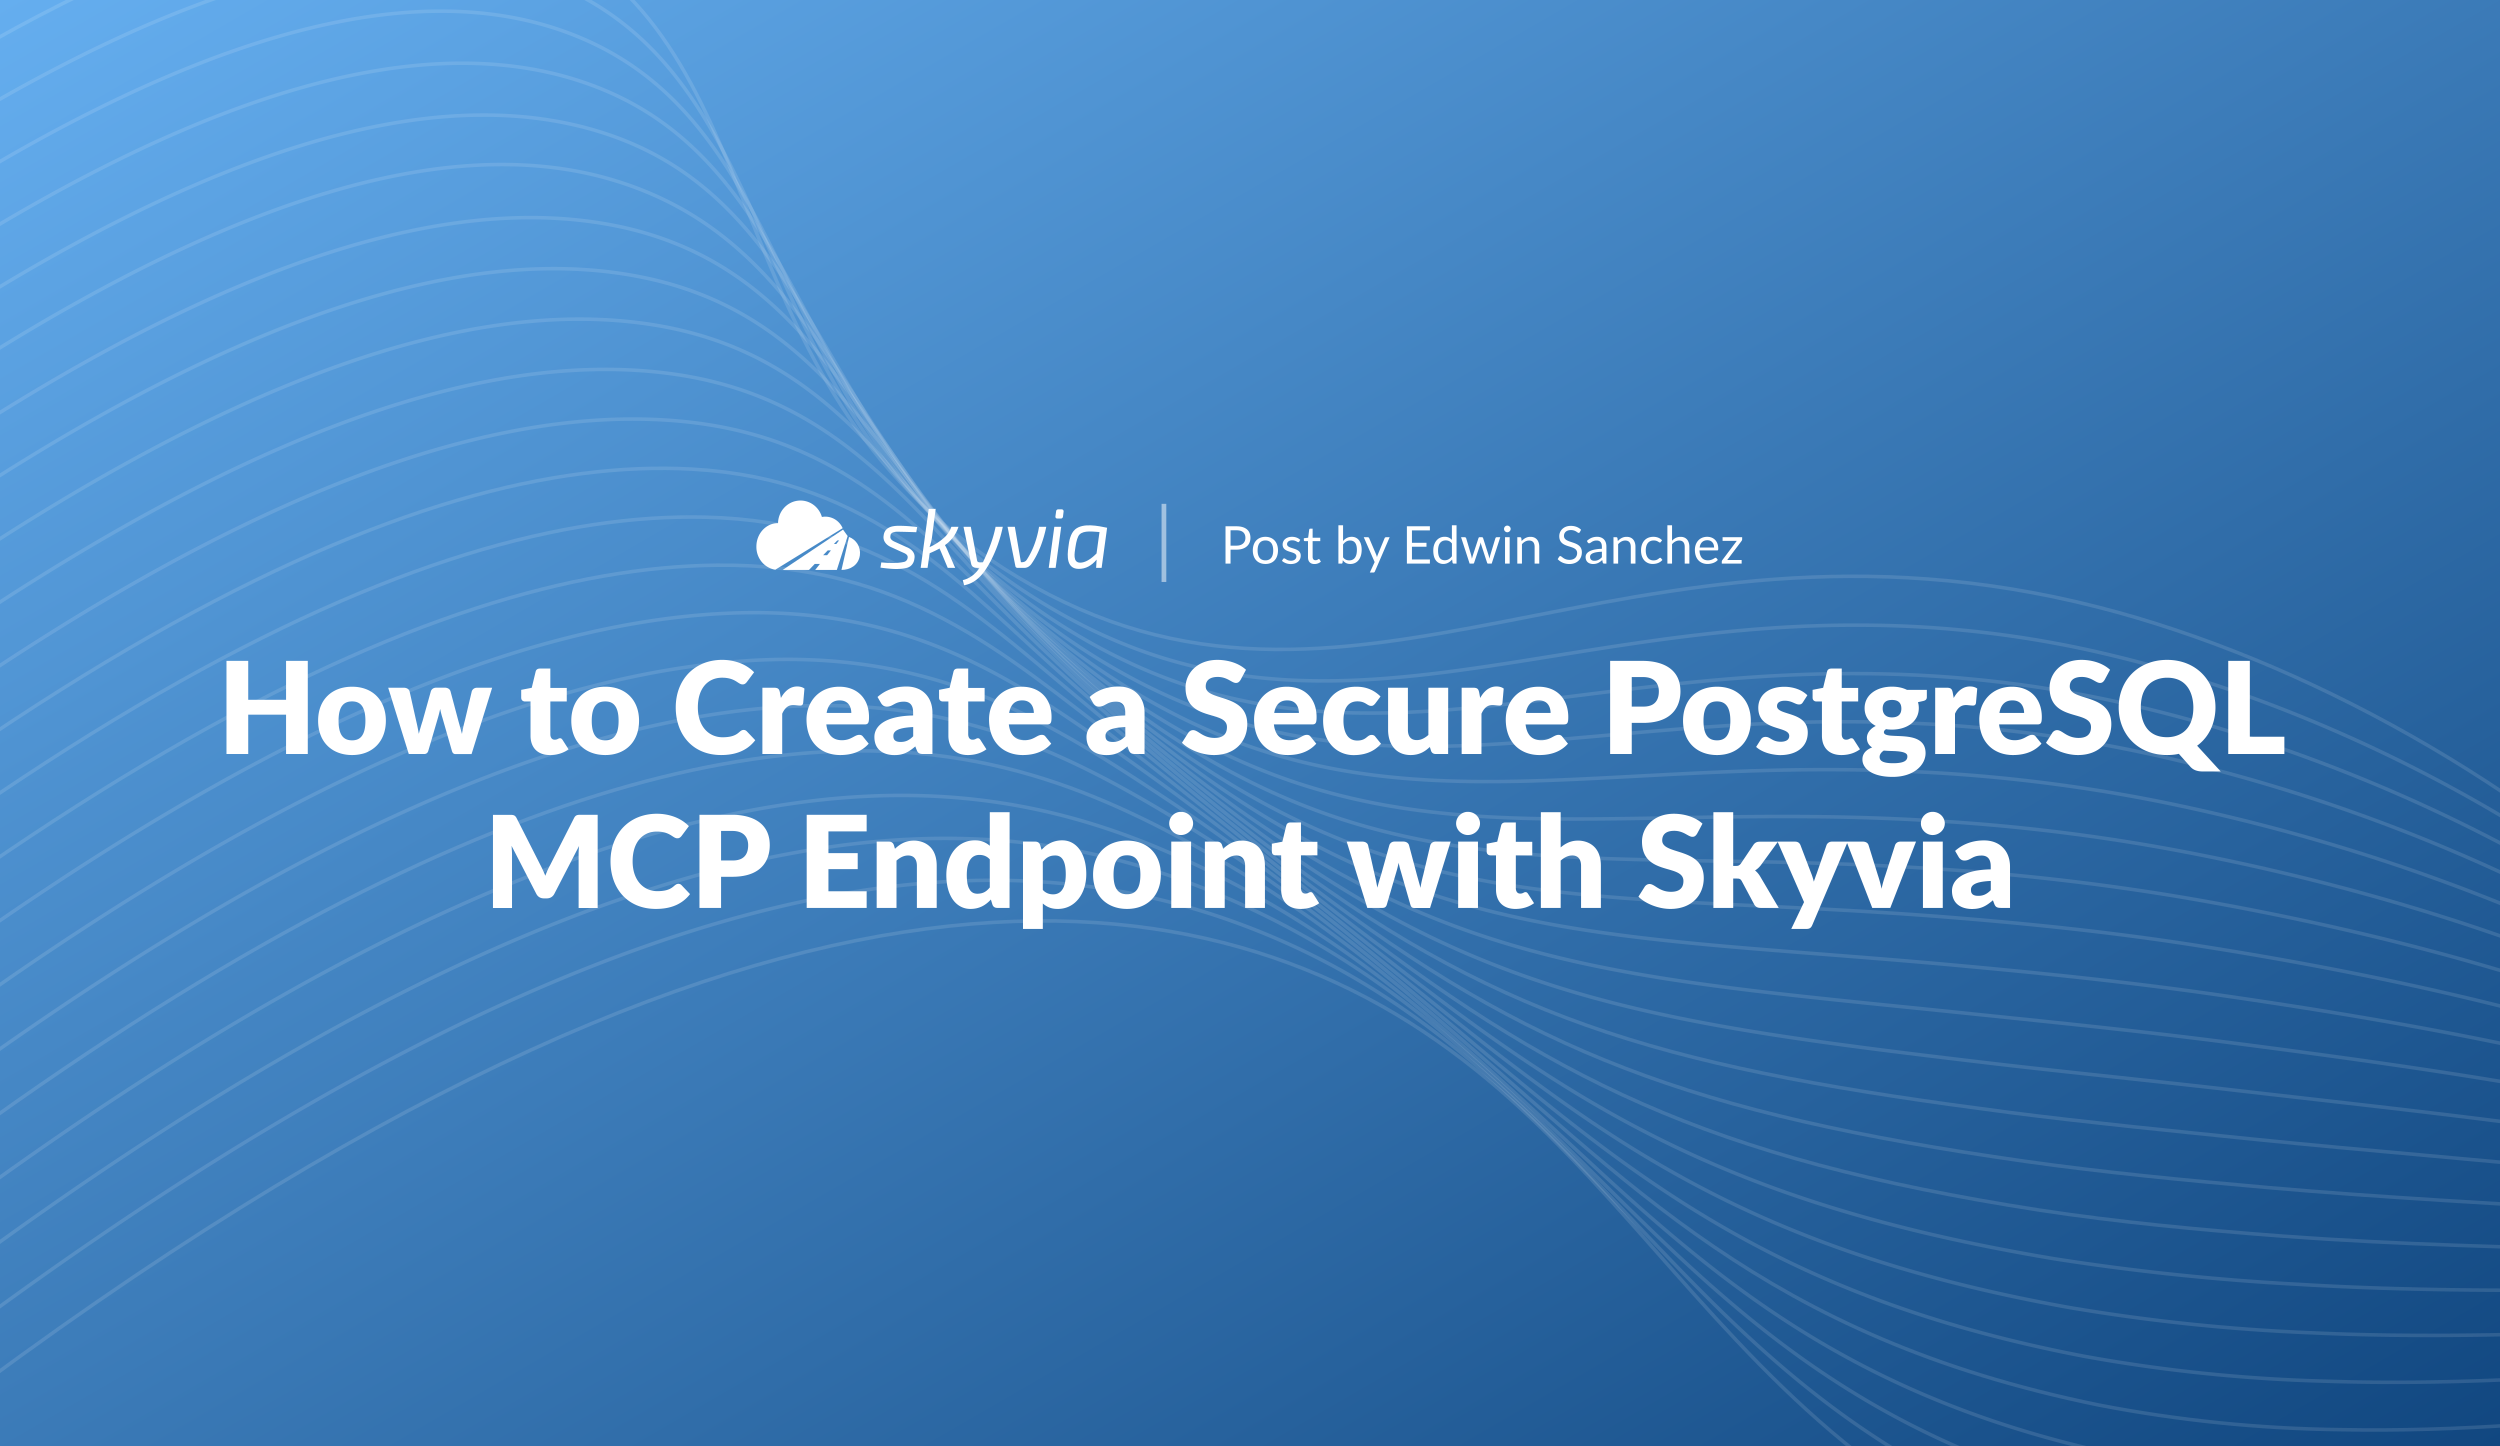 <?xml version="1.0" encoding="UTF-8"?> <svg xmlns="http://www.w3.org/2000/svg" width="2112" height="1222" fill="none"><rect width="100%" height="100%" fill="#808080" stroke="none"/><g clip-path="url(#how-to-create-a-secure-postgresql-mcp-endpoint__a)"><path fill="url(#how-to-create-a-secure-postgresql-mcp-endpoint__b)" d="M0 0h2112v1222H0z"></path><path d="M2486.63 1276.61c42.04-341.585-365.29-674.736-714.51-763.803-402.45-102.6-630.51 143.776-912.402-25.28C602.451 333.349 660.99 49.222 468.001-49.738 290.637-140.676-52.51-51.358-767.641 654.268" stroke="#fff" stroke-opacity=".12" stroke-width="3" stroke-miterlimit="10"></path><path d="M-754.179 697.634C-48.254 2.511 296.814-93.294 478.857-9.14 613.726 53.423 631.853 203.864 714.096 339.7a485.774 485.774 0 0 0 166.508 169.619c224.946 137.358 413.166 17.183 692.436 18.825 71.23.217 142.2 8.809 211.42 25.599 352.06 84.165 761.68 388.094 730.01 719.607" stroke="#fff" stroke-opacity=".12" stroke-width="3" stroke-miterlimit="10"></path><path d="M-740.633 740.902C-43.929 56.337 302.874-45.944 489.183 31.377c136.948 56.85 160.048 201.681 243.964 332.181a525.617 525.617 0 0 0 167.773 167.4c221.1 137.608 405.03 33.21 684.36 38.277a1028.789 1028.789 0 0 1 211 25.364c354.66 80.357 766.82 353.913 745.52 675.361" stroke="#fff" stroke-opacity=".12" stroke-width="3" stroke-miterlimit="10"></path><path d="M-727.115 784.04C-39.791 110.175 308.903 1.52 499.75 71.898c139.11 51.279 166.986 190.327 252.731 315.594A572.653 572.653 0 0 0 921.29 552.613c217.49 137.918 396.64 49.104 676.28 57.729a1170.859 1170.859 0 0 1 210.8 25.004c357.38 75.908 771.9 319.716 760.97 631.094" stroke="#fff" stroke-opacity=".12" stroke-width="3" stroke-miterlimit="10"></path><path d="M-713.673 827.464C-35.524 163.988 314.803 49.012 510.359 112.493c141.087 45.719 174.023 179.06 261.585 298.908a630.319 630.319 0 0 0 170.114 162.974c213.882 138.229 388.392 65.101 668.492 77.257a1375.647 1375.647 0 0 1 210.08 24.75c360.14 71.475 777.03 285.592 776.52 586.908" stroke="#fff" stroke-opacity=".12" stroke-width="3" stroke-miterlimit="10"></path><path d="M-700.423 870.713C-31.31 217.785 322.354 91.038 520.987 153.03c141.828 44.091 181.151 167.453 270.294 282.305A704.523 704.523 0 0 0 962.66 596.091c210.26 138.539 380.04 81.067 660.18 96.705a1639.47 1639.47 0 0 1 209.62 24.385c362.98 66.815 782.17 251.412 792.02 542.719" stroke="#fff" stroke-opacity=".12" stroke-width="3" stroke-miterlimit="10"></path><path d="M-686.663 914.098C-27.055 271.653 326.503 144.391 531.634 193.267c144.687 35.237 188.281 156.516 279.026 266.074a799.145 799.145 0 0 0 172.586 158.522c206.654 138.849 371.864 97.023 652.104 116.158a2052.4 2052.4 0 0 1 209.15 24.134c365.74 62.382 787.35 217.06 807.52 498.465" stroke="#fff" stroke-opacity=".12" stroke-width="3" stroke-miterlimit="10"></path><path d="M-673.188 957.408C-22.956 325.42 332.378 191.754 542.169 234.145c146.611 29.421 195.772 144.459 287.899 249.09a923.015 923.015 0 0 0 173.822 156.174c202.97 139.201 363.59 113.133 644.04 135.61 65.23 5.302 134.55 12.184 208.67 23.827 368.62 57.793 792.42 183.163 822.99 454.384" stroke="#fff" stroke-opacity=".12" stroke-width="3" stroke-miterlimit="10"></path><path d="M-659.72 1000.72c641.125-621.402 997.8-760.981 1212.482-726.168 148.455 24.13 203.242 132.943 296.836 232.548a1105.285 1105.285 0 0 0 175.072 154.013c199.35 139.511 355.32 129.001 635.95 155.118 65.33 6.06 134.45 13.01 208.27 23.535 370.96 53.125 797.31 148.978 838.26 410.074" stroke="#fff" stroke-opacity=".12" stroke-width="3" stroke-miterlimit="10"></path><path d="M-646.17 1043.98C-14.323 433.13 343.822 287.613 563.346 315.26c150.226 18.881 210.982 121.317 305.462 215.802a1379.736 1379.736 0 0 0 176.212 151.82c195.79 139.837 347.13 145.013 627.99 174.358 65.15 6.742 134.32 13.707 207.81 23.171 374.24 48.401 802.67 114.729 853.97 365.819" stroke="#fff" stroke-opacity=".12" stroke-width="3" stroke-miterlimit="10"></path><path d="M-632.698 1087.29C-10.114 486.926 349.527 335.6 573.799 355.75c151.982 13.69 218.512 109.575 314.27 199.287a1854.105 1854.105 0 0 0 177.431 149.53c192.12 140.132 338.85 160.938 619.84 194.094 65.22 7.613 134.24 14.476 207.34 22.92 377.11 43.57 807.74 80.529 869.53 321.579" stroke="#fff" stroke-opacity=".12" stroke-width="3" stroke-miterlimit="10"></path><path d="M-619.22 1130.6C-5.856 540.796 355.353 383.618 584.543 396.319c153.78 8.569 226.17 97.805 322.98 182.684 55.657 48.767 112.777 98.23 178.697 147.311 188.52 140.386 330.6 176.935 611.76 213.547 65.2 8.397 134.12 15.173 206.99 22.643 379.99 38.736 812.89 46.356 884.97 277.376" stroke="#fff" stroke-opacity=".12" stroke-width="3" stroke-miterlimit="10"></path><path d="M-605.744 1173.91C-1.647 594.836 360.747 431.643 595.097 436.898c155.594 3.392 234.044 85.91 331.819 166.055 57.693 47.304 115.224 95.902 179.904 145.077 184.86 140.867 322.32 192.86 603.69 232.999 65.16 9.238 134.03 15.942 206.41 22.301 382.84 33.78 818.03 12.18 900.46 233.18" stroke="#fff" stroke-opacity=".12" stroke-width="3" stroke-miterlimit="10"></path><path d="M-592.384 1217.19C2.61 648.461 366.749 479.891 605.651 477.476c157.361-1.614 241.934 73.959 340.641 149.483 59.818 45.741 117.688 93.518 180.878 142.783 181.36 141.021 314.03 208.841 595.84 252.568 65.2 9.98 133.92 16.58 205.94 22 385.78 28.72 823.2-22.13 915.98 188.87" stroke="#fff" stroke-opacity=".12" stroke-width="3" stroke-miterlimit="10"></path><path d="M-578.725 1260.49C6.878 702.273 372.323 528.147 616.276 518.012c159.2-6.661 249.853 61.895 349.366 132.825 61.958 44.122 120.248 91.221 182.378 140.625 177.62 141.301 305.79 224.778 587.53 271.958a2021.817 2021.817 0 0 0 205.58 21.54c388.53 23.91 828.36-55.94 931.37 144.83" stroke="#fff" stroke-opacity=".12" stroke-width="3" stroke-miterlimit="10"></path><path d="M-565.25 1303.8C11.132 756.142 378.398 576.354 626.675 558.489 787.7 546.836 884.52 608.277 985.092 674.802c64.108 42.446 122.718 88.838 183.528 138.376 174.07 141.627 297.55 240.782 579.34 291.382a1603.22 1603.22 0 0 0 205.07 21.4c391.65 18.42 833.49-90.3 947.14 100.29" stroke="#fff" stroke-opacity=".12" stroke-width="3" stroke-miterlimit="10"></path><path d="M-551.774 1347.11C15.346 809.939 384.369 624.958 637.473 599.071c162.705-16.561 265.811 37.553 366.967 99.608 66.28 40.714 125.15 86.568 184.72 136.199 170.4 141.922 289.32 256.722 571.44 310.882a1332.967 1332.967 0 0 0 204.61 21.09c394.32 13.41 838.5-124.46 962.46 56.29" stroke="#fff" stroke-opacity=".12" stroke-width="3" stroke-miterlimit="10"></path><path d="M-538.238 1390.43C19.542 864.035 389.933 673.272 648.031 639.65c164.701-21.506 273.88 25.163 375.749 82.964 68.71 38.929 127.68 84.199 185.98 133.981 166.82 142.119 281.03 272.695 563.36 330.385 67.28 13.03 135.6 19.99 204.14 20.79 397.19 8.15 843.66-158.7 977.97 12.04" stroke="#fff" stroke-opacity=".12" stroke-width="3" stroke-miterlimit="10"></path><path d="M-524.764 1433.74C23.587 917.544 395.802 721.79 658.596 680.415c166.55-26.368 281.833 12.742 384.484 66.491 70.69 37.206 130.24 81.902 187.19 131.746 163.17 142.548 272.78 288.698 555.31 349.728a1001.73 1001.73 0 0 0 203.67 20.47c400.09 2.84 849.05-192.62 993.47-32.15" stroke="#fff" stroke-opacity=".12" stroke-width="3" stroke-miterlimit="10"></path><path d="M-511.296 1477.05c539.358-505.577 913.019-706.728 1180.5-756.285 168.531-31.257 289.891.166 393.356 49.748 72.98 35.02 132.63 79.56 188.37 129.627 159.5 142.84 264.49 304.62 547.2 369.29a887.385 887.385 0 0 0 203.21 20.17c402.96-2.66 853.96-227.11 1008.99-76.46" stroke="#fff" stroke-opacity=".12" stroke-width="3" stroke-miterlimit="10"></path><path d="M-497.747 1520.32c530.08-495.04 905.322-701.182 1177.352-759.079 170.423-36.047 297.834-12.441 402.065 33.146 75.25 32.889 135.15 77.191 189.62 127.222 155.93 143.221 256.3 320.691 539.18 388.811a801.225 801.225 0 0 0 202.79 19.88c405.67-8.69 859-261.14 1024.53-120.58" stroke="#fff" stroke-opacity=".12" stroke-width="3" stroke-miterlimit="10"></path><path d="M-484.33 1563.61C360.915 777.226 827.51 709.722 1101.29 818.397c298.87 118.625 339.88 436.543 721.91 533.313 448.18 113.45 1036.68-297.92 1242.26-145.29" stroke="#fff" stroke-opacity=".12" stroke-width="3" stroke-miterlimit="10"></path><path d="M260.023 558.322V637h-18.36v-33.264h-31.968V637h-18.36v-78.678h18.36v32.886h31.968v-32.886h18.36Zm8.717 50.544c0-17.982 11.88-28.728 28.728-28.728 17.064 0 28.512 11.178 28.512 28.728 0 17.874-11.61 28.998-28.512 28.998-16.686 0-28.728-10.692-28.728-28.998Zm17.28.108c0 12.96 4.914 16.47 11.448 16.47 6.534 0 11.232-3.78 11.232-16.47 0-12.312-4.482-16.416-11.232-16.416-6.75 0-11.448 3.78-11.448 16.416Zm129.74-27.972-17.388 56.052h-13.608c-2.052 0-2.7-1.674-3.024-2.808l-7.992-27.918a65.547 65.547 0 0 1-1.89-7.452c-.648 2.97-1.242 5.4-1.89 7.506l-8.1 27.81c-.54 1.89-1.728 2.808-3.564 2.808h-12.96l-17.388-55.998h13.392c.594 0 3.672.162 4.644 2.916l5.616 25.11c.432 1.836 1.35 5.778 2.214 10.908a182.878 182.878 0 0 1 3.186-10.908l7.02-25.164c.108-.27 1.08-2.916 4.428-2.916h7.452c.594 0 3.672.162 4.644 2.916l6.696 25.164c2.538 9.072 2.538 9.072 3.024 11.016.54-3.456 1.296-6.966 2.376-11.016l5.94-25.11c.108-.27 1.08-2.916 4.428-2.916h12.744Zm64.559 52.002c-2.646 1.998-7.83 4.86-15.66 4.86-10.962 0-16.47-6.75-16.47-16.308v-28.944h-4.752c-.972 0-3.132-.54-3.132-3.294v-6.534l8.91-1.728 3.294-13.662c.432-1.728 1.674-2.592 3.672-2.592h8.748v16.362h13.878v11.448h-13.878v27.81c0 .756.216 4.482 3.672 4.482 2.592 0 2.97-1.242 4.482-1.242.756 0 1.35.216 2.16 1.404l5.076 7.938Zm2.312-24.138c0-17.982 11.88-28.728 28.728-28.728 17.064 0 28.512 11.178 28.512 28.728 0 17.874-11.61 28.998-28.512 28.998-16.686 0-28.728-10.692-28.728-28.998Zm17.28.108c0 12.96 4.914 16.47 11.448 16.47 6.534 0 11.232-3.78 11.232-16.47 0-12.312-4.482-16.416-11.232-16.416-6.75 0-11.448 3.78-11.448 16.416Zm110.484 13.878c14.04 0 13.554-6.21 17.874-6.21.864 0 1.728.324 2.538 1.08l7.236 7.614c-8.262 10.8-20.304 12.528-28.836 12.528-24.192 0-38.34-17.496-38.34-40.23 0-23.436 15.93-40.176 39.258-40.176 6.048 0 18.036 1.35 26.946 10.476l-6.156 8.262c-1.566 1.998-2.808 1.998-3.672 1.998-3.78 0-5.886-5.67-17.226-5.67-11.61 0-20.466 8.532-20.466 25.11 0 16.308 9.45 25.218 20.844 25.218Zm59.969-27.216c-2.538 0-6.534.432-9.558 7.344V637h-16.74v-55.998h9.936c3.672 0 4.32 1.458 4.86 3.942l.864 4.698c1.242-2.214 5.508-9.72 13.716-9.72 2.484 0 4.536.594 6.156 1.782l-1.08 12.312c-.324 1.242-.864 2.052-2.592 2.052-1.62 0-4.104-.432-5.562-.432Zm48.822 6.642c0-2.376-.702-10.584-9.828-10.584-2.862 0-9.342.594-11.016 10.584h20.844Zm14.958 3.51c0 4.914-.702 6.21-3.78 6.21h-32.292c.918 7.776 4.536 13.338 13.176 13.338 7.992 0 10.53-4.536 14.688-4.536 1.35 0 2.376.486 3.078 1.458l4.86 5.994c-4.698 5.346-12.15 9.612-24.084 9.612-15.282 0-28.458-9.828-28.458-30.078 0-14.796 10.422-27.648 27.648-27.648 15.228 0 25.164 9.936 25.164 25.65Zm26.736 21.006c3.888 0 6.966-1.134 10.584-4.806v-7.776c-13.5.594-16.74 3.672-16.74 7.452 0 2.43.648 5.13 6.156 5.13Zm2.754-34.02c-8.1 0-9.018 4.212-14.418 4.212-2.376 0-3.888-1.35-4.86-2.916l-3.024-5.238c3.24-2.916 11.016-8.856 24.462-8.856 13.662 0 21.924 9.234 21.924 22.032V637h-7.668c-3.456 0-4.644-.864-5.616-3.348l-1.188-3.078c-6.156 5.292-10.53 7.344-17.712 7.344-4.698 0-16.848-1.404-16.848-15.444 0-4.914 2.97-17.388 32.724-18.036v-2.376c0-2.862-.27-9.288-7.776-9.288Zm69.689 40.23c-2.646 1.998-7.83 4.86-15.66 4.86-10.962 0-16.47-6.75-16.47-16.308v-28.944h-4.752c-.972 0-3.132-.54-3.132-3.294v-6.534l8.91-1.728 3.294-13.662c.432-1.728 1.674-2.592 3.672-2.592h8.748v16.362h13.878v11.448h-13.878v27.81c0 .756.216 4.482 3.672 4.482 2.592 0 2.97-1.242 4.482-1.242.756 0 1.35.216 2.16 1.404l5.076 7.938Zm40.058-30.726c0-2.376-.702-10.584-9.828-10.584-2.862 0-9.342.594-11.016 10.584h20.844Zm14.958 3.51c0 4.914-.702 6.21-3.78 6.21h-32.292c.918 7.776 4.536 13.338 13.176 13.338 7.992 0 10.53-4.536 14.688-4.536 1.35 0 2.376.486 3.078 1.458l4.86 5.994c-4.698 5.346-12.15 9.612-24.084 9.612-15.282 0-28.458-9.828-28.458-30.078 0-14.796 10.422-27.648 27.648-27.648 15.228 0 25.164 9.936 25.164 25.65Zm51.733 21.006c3.888 0 6.966-1.134 10.584-4.806v-7.776c-13.5.594-16.74 3.672-16.74 7.452 0 2.43.648 5.13 6.156 5.13Zm2.754-34.02c-8.1 0-9.018 4.212-14.418 4.212-2.376 0-3.888-1.35-4.86-2.916l-3.024-5.238c3.24-2.916 11.016-8.856 24.462-8.856 13.662 0 21.924 9.234 21.924 22.032V637h-7.668c-3.456 0-4.644-.864-5.616-3.348l-1.188-3.078c-6.156 5.292-10.53 7.344-17.712 7.344-4.698 0-16.848-1.404-16.848-15.444 0-4.914 2.97-17.388 32.724-18.036v-2.376c0-2.862-.27-9.288-7.776-9.288Zm58.704-11.934c0-11.394 9.23-23.382 27-23.382 4.15 0 15.76.756 24.08 8.37l-4.54 8.478c-1.4 2.268-2.64 2.646-3.99 2.646-3.51 0-7.18-5.076-15.34-5.076-3.89 0-10.15 1.026-10.15 8.1 0 12.69 35.1 5.454 35.1 31.806 0 14.148-9.88 26.082-28.19 26.082-9.61 0-20.84-4.158-26.998-10.368l5.398-8.532c.33-.432 1.68-2.16 4-2.16 4.43 0 8.1 6.588 18.14 6.588 6 0 10.48-2.268 10.48-9.126 0-14.796-34.99-4.05-34.99-33.426Zm95.76 21.438c0-2.376-.7-10.584-9.83-10.584-2.86 0-9.34.594-11.01 10.584h20.84Zm14.96 3.51c0 4.914-.7 6.21-3.78 6.21h-32.29c.92 7.776 4.53 13.338 13.17 13.338 8 0 10.53-4.536 14.69-4.536 1.35 0 2.38.486 3.08 1.458l4.86 5.994c-4.7 5.346-12.15 9.612-24.08 9.612-15.29 0-28.46-9.828-28.46-30.078 0-14.796 10.42-27.648 27.65-27.648 15.22 0 25.16 9.936 25.16 25.65Zm5.51 3.078c0-15.714 9.35-28.728 27.98-28.728 5.23 0 13.17.918 20.52 8.262l-4.43 5.886c-1.51 1.782-2.27 2.052-3.46 2.052-3.4 0-4.75-3.834-11.55-3.834-4.16 0-11.88 1.512-11.88 16.416 0 5.076 1.13 16.686 11.66 16.686 7.94 0 8.05-4.752 12.2-4.752 1.3 0 2.33.486 3.03 1.458l4.86 5.994c-3.62 4.104-10.15 9.612-23.22 9.612-13.29 0-25.71-10.044-25.71-29.052Zm79.1 16.362c1.29 0 4.91 0 9.82-4.32v-39.906h16.74l-.05 55.998H1213c-2.05 0-3.45-.918-4.1-2.808l-.97-3.24c-3.51 3.456-8.37 6.912-16.26 6.912-12.31 0-19.01-9.018-19.01-21.33v-35.532h16.74v35.532c0 2.646.54 8.694 7.46 8.694Zm64.23-29.592c-2.53 0-6.53.432-9.55 7.344V637h-16.74v-55.998h9.93c3.67 0 4.32 1.458 4.86 3.942l.87 4.698c1.24-2.214 5.5-9.72 13.71-9.72 2.49 0 4.54.594 6.16 1.782l-1.08 12.312c-.33 1.242-.87 2.052-2.59 2.052-1.62 0-4.11-.432-5.57-.432Zm48.83 6.642c0-2.376-.71-10.584-9.83-10.584-2.86 0-9.34.594-11.02 10.584h20.85Zm14.95 3.51c0 4.914-.7 6.21-3.78 6.21h-32.29c.92 7.776 4.54 13.338 13.18 13.338 7.99 0 10.53-4.536 14.69-4.536 1.35 0 2.37.486 3.07 1.458l4.86 5.994c-4.69 5.346-12.15 9.612-24.08 9.612-15.28 0-28.46-9.828-28.46-30.078 0-14.796 10.42-27.648 27.65-27.648 15.23 0 25.16 9.936 25.16 25.65Zm76.52-21.762c0-5.67-2.81-12.042-13.39-12.042h-9.5v24.948h9.5c3.4 0 13.39-.108 13.39-12.906Zm18.25 0c0 8.802-3.45 26.676-31.64 26.676h-9.5V637h-18.26v-78.678H1388c9.4 0 31.64 2.484 31.64 25.704Zm2.19 24.84c0-17.982 11.88-28.728 28.73-28.728 17.06 0 28.51 11.178 28.51 28.728 0 17.874-11.61 28.998-28.51 28.998-16.69 0-28.73-10.692-28.73-28.998Zm17.28.108c0 12.96 4.91 16.47 11.45 16.47 6.53 0 11.23-3.78 11.23-16.47 0-12.312-4.48-16.416-11.23-16.416s-11.45 3.78-11.45 16.416Zm46.28-11.07c0-9.18 6.86-17.712 22.14-17.712 3.14 0 12.64.54 19.34 7.182l-3.78 5.886c-.92 1.458-1.84 1.89-3.3 1.89-3.18 0-5.99-3.186-11.99-3.186-2.1 0-6.58.486-6.58 4.59 0 8.208 25.97 4.158 25.97 22.302 0 11.07-8.15 19.062-23.54 19.062-.11 0-12.48-.054-20.09-6.912l3.89-6.156c1.35-2.322 3.4-2.322 4.21-2.322 3.94 0 5.4 4.104 12.85 4.104 1.73 0 7.02-.378 7.02-4.914 0-8.856-26.14-3.456-26.14-23.814Zm85.9 35.1c-2.65 1.998-7.83 4.86-15.66 4.86-10.96 0-16.47-6.75-16.47-16.308v-28.944h-4.75c-.98 0-3.14-.54-3.14-3.294v-6.534l8.91-1.728 3.3-13.662c.43-1.728 1.67-2.592 3.67-2.592h8.75v16.362h13.88v11.448h-13.88v27.81c0 .756.21 4.482 3.67 4.482 2.59 0 2.97-1.242 4.48-1.242.76 0 1.35.216 2.16 1.404l5.08 7.938Zm19.2-34.398c0 2.268.76 7.452 7.88 7.452 3.19 0 7.89-1.08 7.89-7.452 0-4.158-2-7.29-7.89-7.29-4.53 0-7.88 1.836-7.88 7.29Zm8.75 46.17c9.39 0 12.09-2.268 12.09-5.67 0-1.836-.48-4.374-12.85-4.644-2.37-.054-4.7-.162-7.07-.378-.87.594-3.51 2.43-3.51 5.346 0 2.7 1.67 5.346 11.34 5.346Zm-24.03-46.494c0-11.286 10.15-18.198 23.11-18.198 4.75 0 8.96.864 12.64 2.7h16.84v6.048c0 2.052-1.08 2.97-3.45 3.456l-4.05.918c.54 1.836.7 3.456.7 5.022 0 11.448-10.26 18.144-22.68 18.144-2.05 0-3.62-.108-4.97-.378-1.19.756-1.83 1.62-1.83 2.538 0 7.56 35.2-3.888 35.2 17.712 0 9.936-9.72 20.088-27.86 20.088-17.06 0-25.49-6.912-25.49-14.688 0-1.782.11-7.074 8.21-10.206-4.37-2.7-4.43-6.75-4.43-8.208 0-3.618 2.59-7.614 7.51-9.936-3.84-2.052-9.45-6.534-9.45-15.012Zm85.93-2.646c-2.54 0-6.54.432-9.56 7.344V637h-16.74v-55.998h9.94c3.67 0 4.32 1.458 4.86 3.942l.86 4.698c1.24-2.214 5.51-9.72 13.72-9.72 2.48 0 4.53.594 6.15 1.782l-1.08 12.312c-.32 1.242-.86 2.052-2.59 2.052-1.62 0-4.1-.432-5.56-.432Zm48.82 6.642c0-2.376-.7-10.584-9.83-10.584-2.86 0-9.34.594-11.02 10.584h20.85Zm14.96 3.51c0 4.914-.71 6.21-3.78 6.21h-32.3c.92 7.776 4.54 13.338 13.18 13.338 7.99 0 10.53-4.536 14.69-4.536 1.35 0 2.37.486 3.08 1.458l4.86 5.994c-4.7 5.346-12.15 9.612-24.09 9.612-15.28 0-28.46-9.828-28.46-30.078 0-14.796 10.43-27.648 27.65-27.648 15.23 0 25.17 9.936 25.17 25.65Zm6.56-24.948c0-11.394 9.23-23.382 27-23.382 4.15 0 15.76.756 24.08 8.37l-4.54 8.478c-1.4 2.268-2.64 2.646-3.99 2.646-3.51 0-7.18-5.076-15.34-5.076-3.89 0-10.15 1.026-10.15 8.1 0 12.69 35.1 5.454 35.1 31.806 0 14.148-9.88 26.082-28.19 26.082-9.61 0-20.84-4.158-27-10.368l5.4-8.532c.33-.432 1.68-2.16 4-2.16 4.43 0 8.1 6.588 18.14 6.588 6 0 10.48-2.268 10.48-9.126 0-14.796-34.99-4.05-34.99-33.426Zm99.32-8.316c-5.5 0-22.24 1.89-22.24 25.11 0 6.696 1.83 25.164 22.24 25.164 5.62 0 22.14-1.998 22.14-25.164 0-5.886-1.62-25.11-22.14-25.11Zm40.83 25.11c0 6.696-1.62 22.194-15.5 32.346l19.93 21.762h-15.02c-6.21 0-8.85-2.106-10.58-3.942l-9.77-10.962c-3.08.702-6.38 1.026-9.89 1.026-24.78 0-40.93-17.658-40.93-40.23 0-22.734 16.36-40.176 40.93-40.176s40.83 17.712 40.83 40.176Zm58.2 24.786V637h-47.41v-78.678h18.25v64.098h29.16ZM432.172 714.566c.162 2.268.378 4.968.378 7.236v45.252h-16.092v-78.678h13.932c3.186 0 4.59.054 6.048 2.808l20.25 39.906c.486.918 2.052 3.996 3.996 8.748 1.458-3.888 2.754-6.642 4.05-8.964l20.196-39.744c1.404-2.7 2.808-2.808 6.048-2.808h13.932v78.732h-16.092v-45.252c0-.81 0-3.834.378-7.128l-20.898 40.446c-.81 1.566-2.646 3.834-6.372 3.834h-2.484c-1.836 0-4.698-.594-6.372-3.834l-20.898-40.554Zm123.116 38.286c14.04 0 13.554-6.21 17.874-6.21.864 0 1.728.324 2.538 1.08l7.236 7.614c-8.262 10.8-20.304 12.528-28.836 12.528-24.192 0-38.34-17.496-38.34-40.23 0-23.436 15.93-40.176 39.258-40.176 6.048 0 18.036 1.35 26.946 10.476l-6.156 8.262c-1.566 1.998-2.808 1.998-3.672 1.998-3.78 0-5.886-5.67-17.226-5.67-11.61 0-20.466 8.532-20.466 25.11 0 16.308 9.45 25.218 20.844 25.218Zm76.763-38.826c0-5.67-2.808-12.042-13.392-12.042h-9.504v24.948h9.504c3.402 0 13.392-.108 13.392-12.906Zm18.252 0c0 8.802-3.456 26.676-31.644 26.676h-9.504V767h-18.252v-78.678h27.756c9.396 0 31.644 2.484 31.644 25.704Zm49.558-11.664v18.36h24.732v13.5h-24.732v18.738h32.292V767h-50.652v-78.678h50.652v14.04h-32.292Zm67.33 20.358c-1.35 0-4.968.054-9.828 4.32V767h-16.74v-55.998h10.368c2.052 0 3.456.972 4.104 2.808l.972 3.24c3.456-3.186 8.1-6.912 16.254-6.912 2.916 0 19.008.972 19.008 21.276V767h-16.74v-35.586c0-3.24-.972-8.694-7.398-8.694Zm58.408 32.292c5.184 0 7.938-2.106 10.584-5.292v-23.706c-.864-.918-3.402-3.78-8.748-3.78-6.21 0-10.692 4.752-10.692 16.956 0 12.744 4.158 15.822 8.856 15.822Zm-2.16-45.09c2.592 0 7.56.162 12.744 4.59v-28.35h16.74L852.869 767h-10.368c-2.052 0-3.456-.918-4.104-2.808l-1.296-4.266c-4.752 5.13-10.044 7.938-17.334 7.938-11.556 0-20.304-10.368-20.304-28.674 0-16.848 9.72-29.268 23.976-29.268Zm68.064 12.798c-3.294 0-6.696.648-10.53 5.292v23.76c.81.918 3.456 3.78 8.694 3.78 8.964 0 10.692-9.45 10.692-17.01 0-12.69-4.158-15.822-8.856-15.822Zm2.214 45.144c-2.646 0-7.614-.108-12.744-4.59v21.492h-16.74v-73.764h10.368c2.052 0 3.456.972 4.104 2.808l1.242 4.104c1.998-2.106 7.452-7.992 17.442-7.992 11.664 0 20.304 10.638 20.304 28.62 0 16.47-9.504 29.322-23.976 29.322Zm29.721-28.998c0-17.982 11.88-28.728 28.728-28.728 17.064 0 28.512 11.178 28.512 28.728 0 17.874-11.61 28.998-28.512 28.998-16.686 0-28.728-10.692-28.728-28.998Zm17.28.108c0 12.96 4.914 16.47 11.448 16.47 6.534 0 11.232-3.78 11.232-16.47 0-12.312-4.482-16.416-11.232-16.416-6.75 0-11.448 3.78-11.448 16.416Zm65.512-27.972V767h-16.744v-55.998h16.744Zm-8.537-25.164c5.727 0 10.257 4.482 10.257 9.828 0 5.454-4.86 9.774-10.257 9.774-5.237 0-9.935-4.266-9.935-9.774 0-5.4 4.428-9.828 9.935-9.828Zm46.777 36.882c-1.35 0-4.97.054-9.83 4.32V767h-16.74v-55.998h10.37c2.05 0 3.45.972 4.1 2.808l.97 3.24c3.46-3.186 8.1-6.912 16.26-6.912 2.91 0 19.01.972 19.01 21.276V767h-16.74v-35.586c0-3.24-.98-8.694-7.4-8.694Zm69.98 40.284c-2.65 1.998-7.83 4.86-15.66 4.86-10.96 0-16.47-6.75-16.47-16.308v-28.944h-4.75c-.97 0-3.13-.54-3.13-3.294v-6.534l8.91-1.728 3.29-13.662c.43-1.728 1.67-2.592 3.67-2.592h8.75v16.362h13.88v11.448h-13.88v27.81c0 .756.22 4.482 3.67 4.482 2.59 0 2.97-1.242 4.48-1.242.76 0 1.35.216 2.16 1.404l5.08 7.938Zm111.05-52.002-17.39 56.052h-13.61c-2.05 0-2.7-1.674-3.02-2.808l-8-27.918c-.81-2.538-1.4-4.968-1.89-7.452-.64 2.97-1.24 5.4-1.89 7.506l-8.1 27.81c-.54 1.89-1.72 2.808-3.56 2.808h-12.96l-17.39-55.998h13.39c.6 0 3.68.162 4.65 2.916l5.61 25.11a166.65 166.65 0 0 1 2.22 10.908c.92-3.564 1.94-7.074 3.18-10.908l7.02-25.164c.11-.27 1.08-2.916 4.43-2.916h7.45c.6 0 3.68.162 4.65 2.916l6.69 25.164c2.54 9.072 2.54 9.072 3.03 11.016.54-3.456 1.29-6.966 2.37-11.016l5.94-25.11c.11-.27 1.08-2.916 4.43-2.916h12.75Zm23.09 0V767h-16.74v-55.998h16.74Zm-8.53-25.164c5.72 0 10.26 4.482 10.26 9.828 0 5.454-4.86 9.774-10.26 9.774-5.24 0-9.94-4.266-9.94-9.774 0-5.4 4.43-9.828 9.94-9.828Zm55.9 77.166c-2.64 1.998-7.83 4.86-15.66 4.86-10.96 0-16.47-6.75-16.47-16.308v-28.944h-4.75c-.97 0-3.13-.54-3.13-3.294v-6.534l8.91-1.728 3.29-13.662c.43-1.728 1.68-2.592 3.67-2.592h8.75v16.362h13.88v11.448h-13.88v27.81c0 .756.22 4.482 3.67 4.482 2.6 0 2.97-1.242 4.49-1.242.75 0 1.35.216 2.16 1.404l5.07 7.938Zm32.32-40.284c-1.35 0-4.96.054-9.82 4.32V767h-16.74v-80.838h16.74v29.754c6.69-5.724 12.42-5.778 14.95-5.778 2.92 0 19.01.972 19.01 21.276V767h-16.74v-35.586c0-3.24-.97-8.694-7.4-8.694Zm58.89-11.88c0-11.394 9.24-23.382 27-23.382 4.16 0 15.77.756 24.09 8.37l-4.54 8.478c-1.4 2.268-2.65 2.646-4 2.646-3.51 0-7.18-5.076-15.33-5.076-3.89 0-10.15 1.026-10.15 8.1 0 12.69 35.1 5.454 35.1 31.806 0 14.148-9.89 26.082-28.19 26.082-9.61 0-20.85-4.158-27-10.368l5.4-8.532c.32-.432 1.67-2.16 3.99-2.16 4.43 0 8.1 6.588 18.15 6.588 5.99 0 10.47-2.268 10.47-9.126 0-14.796-34.99-4.05-34.99-33.426Zm77.04-24.678v45.36h2.49c1.78 0 2.75-.378 3.99-1.998l10.59-15.768c1.62-2.322 3.51-2.7 5.4-2.7h15.33l-14.47 19.926c-1.4 1.782-3.02 3.24-4.86 4.374.7.594 2.32 1.836 4.21 4.86L1502.66 767h-15.12c-3.45 0-4.75-1.458-5.51-2.808l-10.58-19.818c-.97-1.674-1.78-2.16-4-2.16h-3.24V767h-16.74v-80.838h16.74Zm96.78 24.84-29.97 70.524c-1.19 2.754-2.7 3.24-5.24 3.24h-12.52l10.8-22.68-22.36-51.084h14.8c2.05 0 3.67.864 4.53 2.916l9.18 24.138a50.416 50.416 0 0 1 2.11 6.75l1.19-3.456c.37-1.134.81-2.268 1.24-3.402l8.31-24.03c.6-1.566 2.38-2.916 4.43-2.916h13.5Zm57.68 0L1596.91 767h-15.23l-21.7-55.998h13.93c.65 0 3.72.162 4.64 2.916l7.78 25.11c1.4 4.158 2.43 7.992 3.24 11.826.75-3.888 1.89-7.83 3.29-11.826l8.1-25.11c.11-.27 1.08-2.916 4.43-2.916h13.28Zm22.58 0V767h-16.74v-55.998h16.74Zm-8.53-25.164c5.72 0 10.26 4.482 10.26 9.828 0 5.454-4.86 9.774-10.26 9.774-5.24 0-9.94-4.266-9.94-9.774 0-5.4 4.43-9.828 9.94-9.828Zm38.51 70.956c3.89 0 6.97-1.134 10.59-4.806v-7.776c-13.5.594-16.74 3.672-16.74 7.452 0 2.43.65 5.13 6.15 5.13Zm2.76-34.02c-8.1 0-9.02 4.212-14.42 4.212-2.38 0-3.89-1.35-4.86-2.916l-3.02-5.238c3.24-2.916 11.01-8.856 24.46-8.856 13.66 0 21.92 9.234 21.92 22.032V767h-7.67c-3.45 0-4.64-.864-5.61-3.348l-1.19-3.078c-6.16 5.292-10.53 7.344-17.71 7.344-4.7 0-16.85-1.404-16.85-15.444 0-4.914 2.97-17.388 32.72-18.036v-2.376c0-2.862-.27-9.288-7.77-9.288ZM673.67 423.031c-9.236 1.292-16.181 9.31-16.377 18.895-10.1 0-18.289 8.855-18.289 19.777-.186 9.717 6.63 18.084 15.965 19.598l56.923-35.088c-3.038-6.926-10.272-10.832-17.54-9.472-2.67-9.185-11.446-15.003-20.682-13.71Zm136.045 22.023c-2.023 6.322-6.047 11.764-11.428 15.46a39.468 39.468 0 0 1 2.007 3.99l6.652 15.246h-6.304l-6.858-16.386a86.342 86.342 0 0 1-8.382 3.99l-1.801 12.397h-5.819l6.789-49.871h5.888l-3.117 24.08a43.278 43.278 0 0 1-2.078 8.265 47.453 47.453 0 0 0 11.845-7.552 21.275 21.275 0 0 0 6.581-9.619h6.025Zm-56.759 17.24c-3.991-1.651-7.278-5.21-6.442-9.903.967-7.515 7.943-8.322 14.132-8.192 4.75.066 9.491.423 14.2 1.068l-.762 4.346c-5.68-.189-10.113-.308-13.3-.357-2.638-.128-8.568-.51-8.52 3.563-.69 2.716 2.033 4.211 4.087 5.058l9.421 4.275c4.137 1.539 7.74 4.951 6.719 9.831-.375 3.827-2.829 6.986-6.546 7.766-7.126 1.74-14.942.71-22.132-.214l.692-4.417c6.372.55 13.255.985 19.535-.499 1.439-.422 2.499-1.68 2.701-3.205.55-2.53-1.722-3.69-3.602-4.488-3.409-1.507-6.788-3.091-10.183-4.632Zm94.202-17.24h-6.096c-2.101 10.574-6.039 20.316-10.667 29.923-1.373 0-4.627.703-4.92-1.355l-5.334-28.568h-6.165l6.513 31.49c.798 3.539 4.227 3.206 6.996 3.206-3.341 5.127-8.223 8.981-14.131 10.329l1.108 4.347c10.983-1.903 17.472-10.953 22.444-20.447a110.728 110.728 0 0 0 10.252-28.925Zm36.727 0c-2.214 10.838-6.093 21.937-12.331 31.063-1.552 2.307-3.868 3.773-6.65 3.633h-5.195c-.97.079-1.827-.646-1.94-1.64l-6.581-33.056h6.166l5.126 29.922c2.027 0 3.662-.206 4.918-2.066 5.375-8.189 8.803-18.172 10.391-27.856h6.096Zm2.084 34.696h5.818l4.711-34.696h-5.819l-4.71 34.696Zm10.875-49.444c1.072-.079 1.895.923 1.663 1.996l-.485 4.059c-.061 1.017-.954 1.805-1.94 1.711h-2.701c-1.294 0-1.871-.665-1.732-1.995l.554-3.99c-.01-1.029.872-1.869 1.869-1.781h2.772Z" fill="#fff"></path><path fill-rule="evenodd" clip-rule="evenodd" d="M926.007 479.75h4.641l4.642-33.913c-7.553-1.532-20.223-4.337-27.016 1.39-3.997 3.53-5.11 9.665-5.681 14.783-1.132 7.983-1.552 18.594 8.797 18.594 5.681.002 10.691-2.611 15.032-7.837l-.415 6.983Zm.346-12.184 2.494-18.095c-4.808-.205-13.14-1.734-16.868 2.101-1.501 1.544-2.667 5.189-3.498 10.937-.585 4.412-2.486 12.824 4.087 12.823 4.018 0 8.613-2.588 13.785-7.766Z" fill="#fff"></path><path d="M710.878 481.486c7.355 0 14.423-4.04 15.545-12.376.909-6.752-2.933-13.227-9.187-15.483l-6.358 27.859Z" fill="#fff"></path><path fill-rule="evenodd" clip-rule="evenodd" d="M692.654 476.43h-4.385l-4.842 5.055h-22.222l50.979-34.089 3.921 5.454-9.149 28.635h-18.3l3.998-5.055Zm2.736-7.409 3.877-4.045 2.7.001-3.202 4.044h-3.375Zm9.09-9.463h2.022l2.376-3.002h-1.521l-2.877 3.002Z" fill="#fff"></path><path opacity=".5" fill="#fff" d="M981.289 425.639h4v66h-4z"></path><path d="M1052.12 454.381c0-2.75-1.21-6.402-7.5-6.402h-5.06v12.98h5.06c4.75 0 7.5-2.596 7.5-6.578Zm4.25 0c0 5.698-3.98 9.966-11.75 9.966h-5.06v11.792h-4.24v-31.526h9.3c4.29 0 11.75 1.232 11.75 9.768Zm12.68 22.066c-6.51 0-10.67-4.334-10.67-11.462 0-2.86.77-8.404 6.23-10.67 1.32-.528 2.79-.814 4.44-.814 6.31 0 10.6 4.312 10.6 11.484 0 2.86-.74 8.426-6.2 10.67-1.32.528-2.77.792-4.4.792Zm-6.62-11.44c0 3.718 1.1 8.382 6.62 8.382 2.84 0 6.56-1.342 6.56-8.382 0-3.652-1.08-8.426-6.56-8.426-2.88 0-6.62 1.364-6.62 8.426Zm21.14-5.016c0-3.344 2.77-6.49 7.94-6.49 2.09 0 4.77.528 6.97 2.596l-.88 1.43a.88.88 0 0 1-.81.506c-.93 0-2.14-1.584-5.19-1.584-2.6 0-4.29 1.386-4.29 3.234 0 4.554 11.55 2.42 11.55 9.658 0 4.202-3.15 7.172-8.43 7.172-1.74 0-4.86-.396-7.44-2.706l.93-1.496c.33-.55.75-.594 1.03-.594 1.12 0 2.03 1.98 5.68 1.98 2.92 0 4.55-1.606 4.55-3.674 0-4.95-11.61-2.354-11.61-10.032Zm32.32 14.476c-.55.528-2.42 2.024-5.39 2.024-.97 0-5.5-.022-5.5-5.72v-13.64h-2.69c-.19 0-.83-.044-.83-.858v-1.562l3.65-.462.9-6.886c.05-.176.22-.748.9-.748h1.98v7.678h6.45v2.838h-6.45v13.376c0 .858.27 2.772 2.47 2.772 1.65 0 2.31-1.056 2.81-1.056.2 0 .38.132.55.374l1.15 1.87Zm24.69-17.842c-1.32 0-3.58.22-5.96 3.366v10.78c.68.946 2.11 2.64 5.19 2.64 3.04 0 6.49-1.606 6.49-8.844 0-2.156-.19-7.942-5.72-7.942Zm.18 19.822c-1.52 0-4.16-.198-6.36-3.168l-.2 2.024c-.11.572-.44.836-.99.836h-2.53v-32.406h3.94v13.332c.75-.858 3.08-3.564 7.26-3.564 5.26 0 8.47 4.18 8.47 10.912 0 1.43-.04 8.47-5.59 11.176-1.18.572-2.53.858-4 .858Zm33.21-22.594-12.43 28.864c-.41.924-.94.968-1.4.968h-2.91l4.07-8.844-9.19-20.988h3.38c.22 0 .93.066 1.21.814l5.97 14.036c.22.616.41 1.276.59 1.936.2-.682.42-1.342.66-1.958l5.79-14.014c.15-.418.57-.814 1.16-.814h3.1Zm34.02 18.81-.02 3.476h-19.43v-31.526h19.43v3.476h-15.16v10.472h12.28v3.344h-12.28v10.758h15.18Zm12.55.638c1.29 0 3.65-.198 6.05-3.388v-10.758c-.88-1.166-2.29-2.618-5.26-2.618-2.31 0-6.45 1.056-6.45 8.558 0 4.95 1.5 8.206 5.66 8.206Zm-.09-19.822c1.19 0 3.78.066 6.11 2.618v-12.342h3.92v32.384h-2.33c-.55 0-.9-.264-1.06-.814l-.35-2.706c-.75.924-3.19 3.828-7.48 3.828-2.29 0-8.43-.968-8.43-11.352 0-6.468 3.52-11.616 9.62-11.616Zm46.97.374-7.24 22.286h-3.1c-.37 0-.64-.242-.79-.748l-4.93-15.114c-.15-.462-.15-.462-.48-2.046-.35 1.584-.35 1.584-.51 2.068l-5.01 15.092c-.14.506-.44.748-.88.748h-2.95l-7.22-22.286h3.08c.79 0 1.12.572 1.21.814l4.27 14.344c.24 1.056.44 2.068.59 2.992.47-1.694.64-2.288.86-2.992l4.71-14.432c.02-.066.24-.77 1.06-.77h1.71c.22 0 .88.066 1.12.77l4.6 14.432c.29.946.53 1.892.82 2.992.11-.814.28-1.65.63-2.992l4.36-14.344c.11-.396.51-.814 1.14-.814h2.95Zm7.95 0v22.286h-3.92v-22.286h3.92Zm-2.02-9.812c1.62 0 2.86 1.364 2.86 2.816 0 1.474-1.28 2.794-2.86 2.794-1.54 0-2.75-1.342-2.75-2.794s1.16-2.816 2.75-2.816Zm18.42 12.606c-2.44 0-4.44 1.298-6.03 3.08v16.412h-3.93v-22.286h2.35c.55 0 .9.286 1.03.814l.31 2.42c2.95-3.3 5.88-3.564 7.42-3.564 5.21 0 7.45 3.784 7.45 8.448v14.19h-3.93v-14.19c0-2.442-.82-5.324-4.67-5.324Zm25.5-3.718c0-4.268 3.34-8.668 9.79-8.668 1.54 0 5.41.176 8.62 3.256l-1.03 2.024c-.35.572-.68.66-1.01.66-1.06 0-2.45-2.398-6.56-2.398-3.72 0-5.83 2.112-5.83 4.906 0 7.062 15.11 3.454 15.11 13.86 0 5.5-3.78 9.922-10.56 9.922-2.53 0-6.6-.616-9.87-4.114l1.23-2.024c.15-.198.5-.572.99-.572 1.25 0 2.9 3.19 7.79 3.19 4.11 0 6.42-2.398 6.42-5.764 0-7.656-15.09-3.08-15.09-14.278Zm29.68 20.812c1.63 0 3.81-.352 6.32-3.014v-4.62c-8.65.286-9.99 2.552-9.99 4.312 0 1.034.37 3.322 3.67 3.322Zm1.92-17.116c-3.96 0-4.95 2.354-6.38 2.354-.53 0-.91-.286-1.17-.726l-.7-1.254c2.88-2.772 5.87-3.52 8.71-3.52 1.58 0 7.76.506 7.76 8.404v14.256h-1.73c-.88 0-1.17-.286-1.37-.924l-.44-2.112c-2.15 2.002-4.22 3.388-7.76 3.388-1.17 0-6.27-.308-6.27-5.918 0-5.918 9.35-6.842 13.75-6.952v-1.738c0-2.508-.84-5.258-4.4-5.258Zm24.16.022c-2.45 0-4.45 1.298-6.03 3.08v16.412h-3.94v-22.286h2.35c.55 0 .91.286 1.04.814l.31 2.42c2.94-3.3 5.87-3.564 7.41-3.564 5.21 0 7.46 3.784 7.46 8.448v14.19h-3.94v-14.19c0-2.442-.81-5.324-4.66-5.324Zm13.31 8.338c0-6.402 3.52-11.484 10.47-11.484 1.3 0 4.51.11 7.33 2.904l-1.04 1.408c-.33.462-.55.528-.83.528-.95 0-1.89-1.76-5.22-1.76-4.66 0-6.71 3.564-6.71 8.426 0 5.412 2.58 8.426 6.52 8.426 3.89 0 4.55-2.2 5.67-2.2.33 0 .57.11.75.374l1.1 1.43c-1.65 2.046-4.51 3.41-8.23 3.41-5.41 0-9.81-3.982-9.81-11.462Zm32.23-8.338c-2.44 0-4.44 1.298-6.03 3.08v16.412h-3.93v-32.406h3.93v13.09c.8-.836 3.13-3.3 7.18-3.3 5.21 0 7.45 3.784 7.45 8.448v14.19h-3.93v-14.19c0-2.442-.82-5.324-4.67-5.324Zm29.49 5.918c0-3.564-2.07-6.182-5.7-6.182-2.24 0-5.79.88-6.49 6.182h12.19Zm-5.24 10.802c3.94 0 5.55-2.156 6.56-2.156.31 0 .57.132.75.374l1.1 1.43c-2.03 2.464-5.77 3.432-8.76 3.432-5.92 0-10.63-3.96-10.63-11.902 0-6.16 3.88-11.044 10.41-11.044 5.17 0 9.33 3.454 9.33 9.966 0 1.21-.22 1.54-.95 1.54h-14.89c.09 3.212 1.16 8.36 7.08 8.36Zm28.95-17.842c0 .22-.05.924-.53 1.518l-12.08 16.06h12.19v3.058h-16.79v-1.628c0-.11 0-.748.53-1.43l12.14-16.17h-11.99v-3.08h16.53v1.672Z" fill="#fff"></path></g><defs><linearGradient id="how-to-create-a-secure-postgresql-mcp-endpoint__b" x1="0" y1="0" x2="1059.42" y2="1831.02" gradientUnits="userSpaceOnUse"><stop stop-color="#65AEEF"></stop><stop offset="1" stop-color="#114780"></stop></linearGradient><clipPath id="how-to-create-a-secure-postgresql-mcp-endpoint__a"><path fill="#fff" d="M0 0h2112v1222H0z"></path></clipPath></defs></svg> 